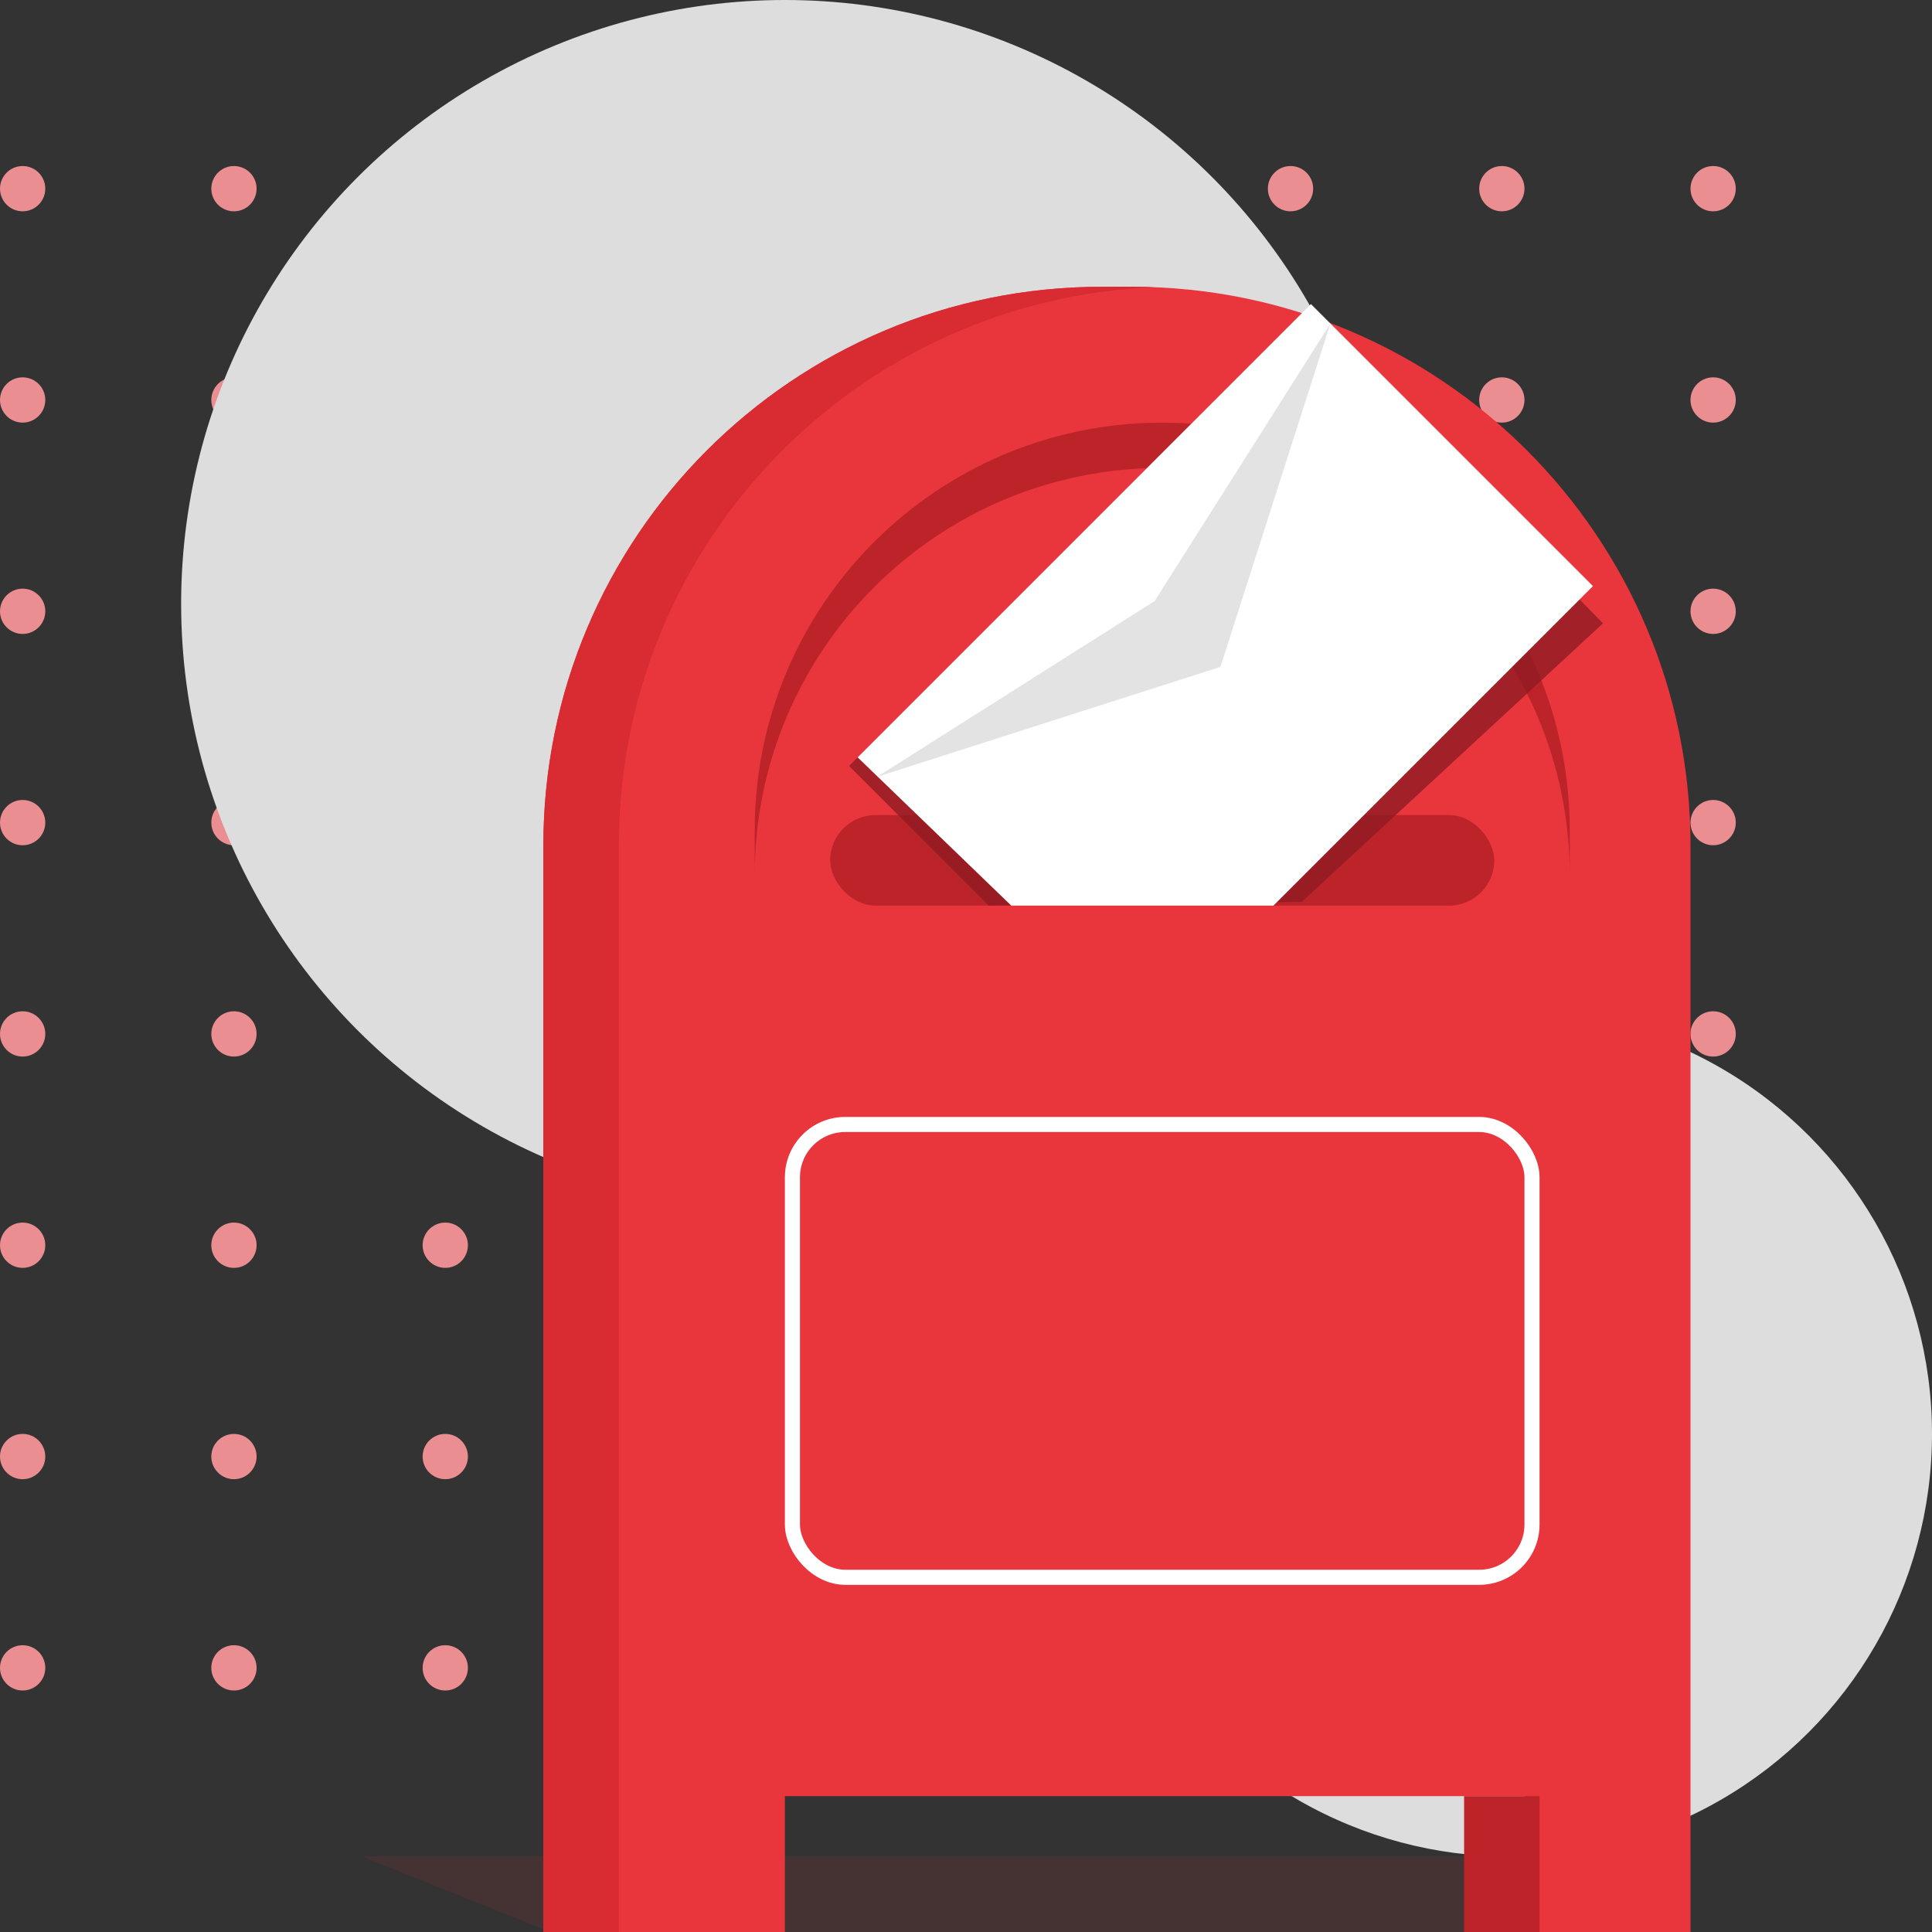 <svg width="174" height="174" viewBox="0 0 174 174" fill="none" xmlns="http://www.w3.org/2000/svg">
<rect x="0" y="0" width="174" height="174" fill="#333333" stroke="none"/>
<circle cx="2.039" cy="16.992" r="2.039" fill="#EB8E92"/>
<circle cx="2.039" cy="36.023" r="2.039" fill="#EB8E92"/>
<circle cx="2.039" cy="55.055" r="2.039" fill="#EB8E92"/>
<circle cx="2.039" cy="74.086" r="2.039" fill="#EB8E92"/>
<circle cx="2.039" cy="93.117" r="2.039" fill="#EB8E92"/>
<circle cx="2.039" cy="112.148" r="2.039" fill="#EB8E92"/>
<circle cx="2.039" cy="131.18" r="2.039" fill="#EB8E92"/>
<circle cx="2.039" cy="150.211" r="2.039" fill="#EB8E92"/>
<circle cx="21.07" cy="16.992" r="2.039" fill="#EB8E92"/>
<circle cx="21.07" cy="36.023" r="2.039" fill="#EB8E92"/>
<circle cx="21.07" cy="55.055" r="2.039" fill="#EB8E92"/>
<circle cx="21.07" cy="74.086" r="2.039" fill="#EB8E92"/>
<circle cx="21.07" cy="93.117" r="2.039" fill="#EB8E92"/>
<circle cx="21.07" cy="112.148" r="2.039" fill="#EB8E92"/>
<circle cx="21.07" cy="131.18" r="2.039" fill="#EB8E92"/>
<circle cx="21.07" cy="150.211" r="2.039" fill="#EB8E92"/>
<circle cx="40.102" cy="16.992" r="2.039" fill="#EB8E92"/>
<circle cx="40.102" cy="36.023" r="2.039" fill="#EB8E92"/>
<circle cx="40.102" cy="55.055" r="2.039" fill="#EB8E92"/>
<circle cx="40.102" cy="74.086" r="2.039" fill="#EB8E92"/>
<circle cx="40.102" cy="93.117" r="2.039" fill="#EB8E92"/>
<circle cx="40.102" cy="112.148" r="2.039" fill="#EB8E92"/>
<circle cx="40.102" cy="131.18" r="2.039" fill="#EB8E92"/>
<circle cx="40.102" cy="150.211" r="2.039" fill="#EB8E92"/>
<circle cx="59.133" cy="16.992" r="2.039" fill="#EB8E92"/>
<circle cx="59.133" cy="36.023" r="2.039" fill="#EB8E92"/>
<circle cx="59.133" cy="55.055" r="2.039" fill="#EB8E92"/>
<circle cx="59.133" cy="74.086" r="2.039" fill="#EB8E92"/>
<circle cx="59.133" cy="93.117" r="2.039" fill="#EB8E92"/>
<circle cx="59.133" cy="112.148" r="2.039" fill="#EB8E92"/>
<circle cx="59.133" cy="131.18" r="2.039" fill="#EB8E92"/>
<circle cx="59.133" cy="150.211" r="2.039" fill="#EB8E92"/>
<circle cx="78.164" cy="16.992" r="2.039" fill="#EB8E92"/>
<circle cx="78.164" cy="36.023" r="2.039" fill="#EB8E92"/>
<circle cx="78.164" cy="55.055" r="2.039" fill="#EB8E92"/>
<circle cx="78.164" cy="74.086" r="2.039" fill="#EB8E92"/>
<circle cx="78.164" cy="93.117" r="2.039" fill="#EB8E92"/>
<circle cx="78.164" cy="112.148" r="2.039" fill="#EB8E92"/>
<circle cx="78.164" cy="131.18" r="2.039" fill="#EB8E92"/>
<circle cx="78.164" cy="150.211" r="2.039" fill="#EB8E92"/>
<circle cx="97.195" cy="16.992" r="2.039" fill="#EB8E92"/>
<circle cx="97.195" cy="36.023" r="2.039" fill="#EB8E92"/>
<circle cx="97.195" cy="55.055" r="2.039" fill="#EB8E92"/>
<circle cx="97.195" cy="74.086" r="2.039" fill="#EB8E92"/>
<circle cx="97.195" cy="93.117" r="2.039" fill="#EB8E92"/>
<circle cx="97.195" cy="112.148" r="2.039" fill="#EB8E92"/>
<circle cx="97.195" cy="131.18" r="2.039" fill="#EB8E92"/>
<circle cx="97.195" cy="150.211" r="2.039" fill="#EB8E92"/>
<circle cx="116.227" cy="16.992" r="2.039" fill="#EB8E92"/>
<circle cx="116.227" cy="36.023" r="2.039" fill="#EB8E92"/>
<circle cx="116.227" cy="55.055" r="2.039" fill="#EB8E92"/>
<circle cx="116.227" cy="74.086" r="2.039" fill="#EB8E92"/>
<circle cx="116.227" cy="93.117" r="2.039" fill="#EB8E92"/>
<circle cx="116.227" cy="112.148" r="2.039" fill="#EB8E92"/>
<circle cx="116.227" cy="131.18" r="2.039" fill="#EB8E92"/>
<circle cx="116.227" cy="150.211" r="2.039" fill="#EB8E92"/>
<circle cx="135.258" cy="16.992" r="2.039" fill="#EB8E92"/>
<circle cx="135.258" cy="36.023" r="2.039" fill="#EB8E92"/>
<circle cx="135.258" cy="55.055" r="2.039" fill="#EB8E92"/>
<circle cx="135.258" cy="74.086" r="2.039" fill="#EB8E92"/>
<circle cx="135.258" cy="93.117" r="2.039" fill="#EB8E92"/>
<circle cx="135.258" cy="112.148" r="2.039" fill="#EB8E92"/>
<circle cx="135.258" cy="131.18" r="2.039" fill="#EB8E92"/>
<circle cx="135.258" cy="150.211" r="2.039" fill="#EB8E92"/>
<circle cx="154.289" cy="16.992" r="2.039" fill="#EB8E92"/>
<circle cx="154.289" cy="36.023" r="2.039" fill="#EB8E92"/>
<circle cx="154.289" cy="55.055" r="2.039" fill="#EB8E92"/>
<circle cx="154.289" cy="74.086" r="2.039" fill="#EB8E92"/>
<circle cx="154.289" cy="93.117" r="2.039" fill="#EB8E92"/>
<circle cx="154.289" cy="112.148" r="2.039" fill="#EB8E92"/>
<circle cx="154.289" cy="131.18" r="2.039" fill="#EB8E92"/>
<circle cx="154.289" cy="150.211" r="2.039" fill="#EB8E92"/>
<circle cx="70.688" cy="54.375" r="54.375" fill="#DDDDDD"/>
<circle cx="135.938" cy="129.141" r="38.062" fill="#DDDDDD"/>
<path d="M32.625 167.203H152.25V174H49.617L32.625 167.203Z" fill="#E9363D" fill-opacity="0.1"/>
<path fill-rule="evenodd" clip-rule="evenodd" d="M99.234 25.828C71.456 25.828 48.938 48.347 48.938 76.125V174H70.688V161.766H137.297V174H152.25V76.125C152.25 48.347 129.731 25.828 101.953 25.828H99.234Z" fill="#E9363D"/>
<path fill-rule="evenodd" clip-rule="evenodd" d="M104.672 38.062C84.401 38.062 67.969 54.495 67.969 74.766V78.844C67.969 58.573 84.401 42.141 104.672 42.141C124.942 42.141 141.375 58.573 141.375 78.844V74.766C141.375 54.495 124.942 38.062 104.672 38.062Z" fill="#BD2429"/>
<path fill-rule="evenodd" clip-rule="evenodd" d="M99.234 25.828C71.456 25.828 48.938 48.347 48.938 76.125V174H55.734V76.125C55.734 49.03 77.159 26.939 103.992 25.869C103.316 25.842 102.636 25.828 101.953 25.828H99.234Z" fill="#D82B32"/>
<rect x="71.367" y="101.273" width="66.609" height="40.781" rx="4.758" stroke="white" stroke-width="1.359"/>
<rect x="131.859" y="161.766" width="6.797" height="12.234" fill="#BD2429"/>
<rect x="74.766" y="73.406" width="59.812" height="8.156" rx="4.078" fill="#BD2429"/>
<path d="M76.47 68.983L117.098 28.355L144.368 56.139L117.244 81.225L89.039 81.562L76.47 68.983Z" fill="#901B23" fill-opacity="0.8"/>
<path d="M77.243 68.21L118.067 27.387L143.465 52.785L114.688 81.562L91.079 81.562L77.243 68.21Z" fill="white"/>
<path d="M109.916 60.06L119.818 29.138L103.988 54.131L78.995 69.962L109.916 60.06Z" fill="#E3E3E3"/>
</svg>
